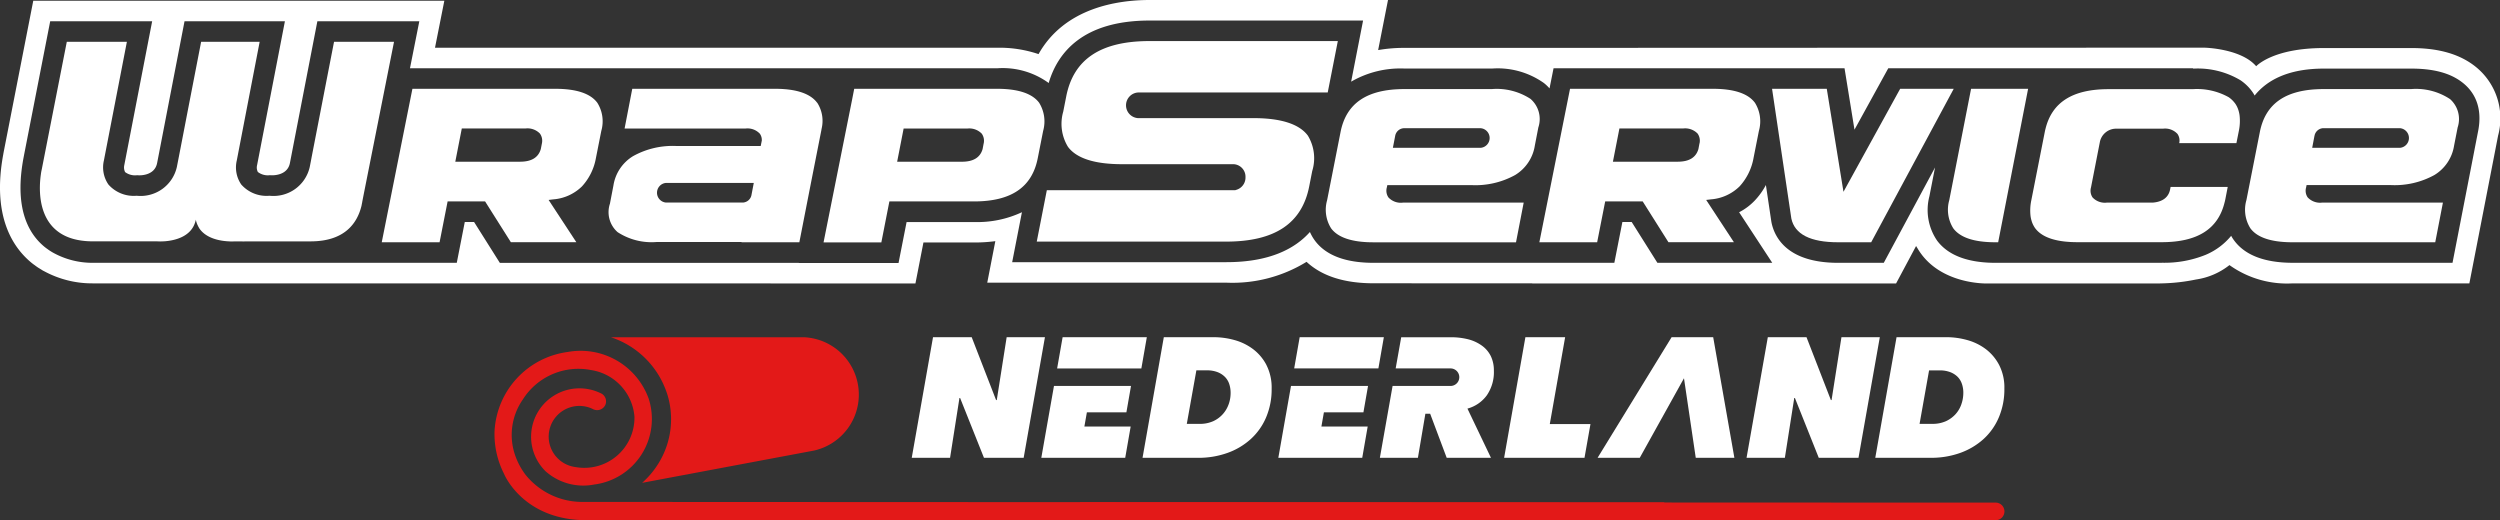 <svg xmlns="http://www.w3.org/2000/svg" xmlns:xlink="http://www.w3.org/1999/xlink" width="287.065" height="59.734" viewBox="0 0 287.065 59.734">
  <rect x="0" y="0" width="287.065" height="59.734" fill="#333333" stroke="none"/>
  <defs>
    <clipPath id="clip-path">
      <rect id="Rectangle_1" data-name="Rectangle 1" width="287.065" height="59.734" fill="none"/>
    </clipPath>
  </defs>
  <g id="Group_2" data-name="Group 2" transform="translate(0 0)">
    <g id="Group_1" data-name="Group 1" transform="translate(0 0)" clip-path="url(#clip-path)">
      <path id="Path_1" data-name="Path 1" d="M248.514,98.463v2.043H124.76c-7.058,0-9.308-4.953-9.446-5.263a.039.039,0,0,1,0-.015,10.06,10.06,0,0,1-1.115-4.963,9.694,9.694,0,0,1,8.391-9.075,8.307,8.307,0,0,1,9.3,5.339,7.588,7.588,0,0,1-6.251,9.881,6.522,6.522,0,0,1-5.572-1.516,5.557,5.557,0,0,1,6.287-8.984,1.021,1.021,0,0,1,.563,1.364,1.038,1.038,0,0,1-1.455.456,3.524,3.524,0,1,0-1.982,6.672,5.759,5.759,0,0,0,6.784-5.775,5.885,5.885,0,0,0-4.969-5.359,7.543,7.543,0,0,0-7.848,3.377,7.125,7.125,0,0,0-.806,6.621c.051.142.112.284.173.421a8.2,8.2,0,0,0,.928,1.582,8.374,8.374,0,0,0,6.414,3.138h.071Z" transform="translate(-57.412 -40.773)" fill="#e31918"/>
      <path id="Path_2" data-name="Path 2" d="M147.483,84.2a9.628,9.628,0,0,1-.962,8.19,9.95,9.95,0,0,1-1.855,2.2l19.592-3.679.113-.02v0a6.589,6.589,0,0,0-1.11-13.018c-.009,0-.019,0-.029,0h-.744l0,0H141.08a10.087,10.087,0,0,1,6.4,6.335" transform="translate(-70.932 -39.148)" fill="#e31918"/>
      <path id="Path_3" data-name="Path 3" d="M354.526,118.048H249.449v-2.063l79.067.035,26.009.01a1.01,1.01,0,1,1,0,2.018" transform="translate(-125.418 -58.315)" fill="#e31918"/>
      <path id="Path_4" data-name="Path 4" d="M49.874,9.653l-3.48,17.51-.149.765-.009.018,0,.033c-.014.084-.028.168-.047.247l-.042.215,0,.014c-.494,2.057-1.959,4.114-5.863,4.114H37.957c-.317.009-.508,0-.527,0H32.91a6.058,6.058,0,0,1-.648,0h-.7a4.437,4.437,0,0,1-.625,0c-.924-.037-2.64-.289-3.447-1.535,0,0,0,0,0-.009a2.171,2.171,0,0,1-.145-.27,2.5,2.5,0,0,1-.229-.681,1.694,1.694,0,0,1-.084.322c-.518,1.656-2.342,2.071-3.461,2.16-.051,0-.107.009-.163.009a.038.038,0,0,1-.033,0,5.281,5.281,0,0,1-.709,0H15.181c-6.535-.066-6.115-5.985-5.849-7.748,0,0,0-.018,0-.023.046-.3.089-.471.089-.471l0,0L12.3,9.653h6.9l-2.64,13.629a3.467,3.467,0,0,0,.522,2.761,3.871,3.871,0,0,0,3.242,1.287,4.264,4.264,0,0,0,4.613-3.3c.205-1.04.667-3.414,1.17-6.036l1.618-8.34h6.721L31.818,23.282a3.458,3.458,0,0,0,.518,2.761,3.865,3.865,0,0,0,3.242,1.287,4.266,4.266,0,0,0,4.618-3.3c.065-.317.149-.765.252-1.311.383-1.973,1.012-5.2,1.581-8.148l.957-4.916Z" transform="translate(-4.63 -4.853)" fill="#fff"/>
      <path id="Path_5" data-name="Path 5" d="M112.909,22.107c-.788-1.064-2.412-1.6-4.828-1.6h-16.4L88.16,38.128H94.8l.117-.592.807-4.1h4.3l2.962,4.688h7.519l-3.186-4.855.541-.066a5.258,5.258,0,0,0,3.293-1.493,6.48,6.48,0,0,0,1.6-3.255l.616-3.111a4,4,0,0,0-.462-3.242m-6.357,4.678-.126.644c-.28.979-1.077,1.455-2.379,1.455h-7.44l.746-3.815h7.309a1.984,1.984,0,0,1,1.66.583,1.409,1.409,0,0,1,.229,1.134" transform="translate(-44.325 -10.311)" fill="#fff"/>
      <path id="Path_6" data-name="Path 6" d="M164.531,22.107c-.788-1.059-2.416-1.6-4.827-1.6h-16.4l-.882,4.566h13.863a1.94,1.94,0,0,1,1.67.593,1.255,1.255,0,0,1,.224.788l-.126.621h-9.688a9.347,9.347,0,0,0-4.963,1.162,4.809,4.809,0,0,0-2.262,3.382l-.4,2.08a3.056,3.056,0,0,0,.877,3.265A7.133,7.133,0,0,0,146.1,38.1h9.753l0,.032h6.637l1.33-6.8,1.18-5.984c.019-.08.028-.159.042-.238l.009-.042h0a3.846,3.846,0,0,0-.509-2.962M157,32.662h0a1.063,1.063,0,0,1-1.012.909h-8.8a1.132,1.132,0,0,1,0-2.257h10.07Z" transform="translate(-70.704 -10.311)" fill="#fff"/>
      <path id="Path_7" data-name="Path 7" d="M214.939,22.107c-.793-1.064-2.421-1.6-4.832-1.6h-16.4l-.257,1.315-3.265,16.325h6.637l.923-4.707h9.716c4.278,0,6.67-1.627,7.323-4.977l.616-3.116a4.056,4.056,0,0,0-.462-3.242m-6.367,4.678-.121.644c-.28.979-1.077,1.455-2.374,1.455h-7.439l.742-3.8,0,0,0-.009h7.309a1.99,1.99,0,0,1,1.661.583,1.409,1.409,0,0,1,.224,1.134" transform="translate(-95.621 -10.311)" fill="#fff"/>
      <path id="Path_8" data-name="Path 8" d="M272.835,15.385h-21.8a1.476,1.476,0,0,0,0,2.943h13.274c3.162,0,5.262.681,6.246,2.01a5,5,0,0,1,.5,4.067l-.341,1.735c-.83,4.287-3.955,6.367-9.552,6.367H239.424l1.157-5.9h21.651l.023-.023a1.465,1.465,0,0,0,1.138-1.474,1.439,1.439,0,0,0-1.371-1.493H249.21c-3.13,0-5.219-.667-6.2-1.992a5.052,5.052,0,0,1-.546-4.039l.341-1.73c.83-4.291,3.96-6.376,9.557-6.376h21.633Z" transform="translate(-120.378 -4.764)" fill="#fff"/>
      <path id="Path_9" data-name="Path 9" d="M329.721,21.71a7.115,7.115,0,0,0-4.473-1.138H315.211c-4.282,0-6.675,1.618-7.323,4.949l-1.539,7.808a3.994,3.994,0,0,0,.462,3.237c.788,1.059,2.411,1.6,4.827,1.6h16.4l.882-4.557H315.057a1.929,1.929,0,0,1-1.67-.6,1.366,1.366,0,0,1-.182-1.138l.056-.27h9.706a9.432,9.432,0,0,0,4.972-1.161,4.816,4.816,0,0,0,2.262-3.387l.4-2.071a3.058,3.058,0,0,0-.882-3.27m-5.751,5.6H313.9l.261-1.348a1.068,1.068,0,0,1,1.017-.9h8.792a1.13,1.13,0,0,1,0,2.253" transform="translate(-153.961 -10.343)" fill="#fff"/>
      <path id="Path_10" data-name="Path 10" d="M380.242,22.107c-.789-1.064-2.411-1.6-4.832-1.6H359.015l-3.522,17.621h6.637l.116-.592.807-4.1h4.305l2.957,4.688h7.519l-3.186-4.855.545-.066a5.257,5.257,0,0,0,3.293-1.493,6.517,6.517,0,0,0,1.6-3.255l.616-3.111a4.019,4.019,0,0,0-.461-3.242m-6.362,4.678-.121.644c-.284.979-1.077,1.455-2.379,1.455H363.94l.746-3.815H372a1.991,1.991,0,0,1,1.661.583,1.409,1.409,0,0,1,.224,1.134" transform="translate(-178.735 -10.311)" fill="#fff"/>
      <path id="Path_11" data-name="Path 11" d="M430.094,20.507l-9.478,17.622H416.8c-3.162,0-4.963-.919-5.35-2.719l-2.216-14.9h6.283l1.917,11.824,6.507-11.824Z" transform="translate(-205.755 -10.311)" fill="#fff"/>
      <path id="Path_12" data-name="Path 12" d="M452.532,20.507h6.549l-3.438,17.622h-.322c-2.417,0-4.039-.532-4.832-1.6a4.008,4.008,0,0,1-.461-3.237Z" transform="translate(-226.201 -10.311)" fill="#fff"/>
      <path id="Path_13" data-name="Path 13" d="M492.89,23.6a5.677,5.677,0,0,1-.089,1.81l-.275,1.38h-6.567a1.333,1.333,0,0,0-.2-1.059,1.929,1.929,0,0,0-1.67-.6h-5.28a1.9,1.9,0,0,0-1.969,1.567l-1.012,5.182a1.375,1.375,0,0,0,.181,1.143,1.931,1.931,0,0,0,1.67.592h5.28c1.418-.126,1.856-.909,1.964-1.567l.047-.229h6.558l-.27,1.395c-.028.14-.056.27-.094.4-.755,3.06-3.129,4.548-7.23,4.548H474.27c-2.271,0-3.844-.471-4.683-1.4-.051-.056-.1-.117-.149-.178s-.094-.135-.136-.205-.084-.145-.121-.219a2.657,2.657,0,0,1-.182-.48,3.273,3.273,0,0,1-.112-.522,5.678,5.678,0,0,1,.089-1.81l1.539-7.808c.028-.14.056-.275.093-.406.756-3.055,3.13-4.543,7.23-4.543h9.669a7.455,7.455,0,0,1,4.132.924,3.022,3.022,0,0,1,.545.48c.056.061.107.126.159.191a1.738,1.738,0,0,1,.131.191c.042.07.084.145.121.219a2.963,2.963,0,0,1,.182.476,3.212,3.212,0,0,1,.112.527" transform="translate(-235.728 -10.353)" fill="#fff"/>
      <path id="Path_14" data-name="Path 14" d="M542.018,21.716a7.094,7.094,0,0,0-4.473-1.143H527.507c-4.282,0-6.679,1.618-7.323,4.953l-1.539,7.8a3.992,3.992,0,0,0,.461,3.237c.784,1.064,2.412,1.6,4.828,1.6h16.395l.882-4.557H527.354a1.939,1.939,0,0,1-1.675-.6,1.347,1.347,0,0,1-.177-1.138l.052-.27h9.711a9.459,9.459,0,0,0,4.968-1.157,4.812,4.812,0,0,0,2.262-3.387l.406-2.075a3.061,3.061,0,0,0-.882-3.265m-5.756,5.6H526.2l.257-1.352h.005a1.063,1.063,0,0,1,1.012-.9h8.792a1.132,1.132,0,0,1,0,2.257" transform="translate(-260.7 -10.344)" fill="#fff"/>
      <path id="Path_15" data-name="Path 15" d="M284.312,7.7c-1.805-1.469-4.245-2.183-7.435-2.183H266.84c-5.71,0-7.654,1.964-7.771,2.089l0,0c-1.749-2.043-5.942-2.132-5.942-2.132l-37.7.009-1.618,0-37.366.014-14.809,0h-.35a17.458,17.458,0,0,0-3.037.252L159.379,0H132.013c-3.671,0-9.758.877-12.762,6.213a14.046,14.046,0,0,0-4.734-.732H49.949l1.073-5.4H3.82L.419,17.472l-.042.233v.009C-.943,24.8,1.45,28.434,3.693,30.234l.121.093a1.615,1.615,0,0,0,.149.107l.15.112c.135.1.284.2.382.257s.177.112.275.168l.168.107.1.047a11.54,11.54,0,0,0,5.583,1.413H88.491l-.009.014h16.633l.919-4.707h5.84a18.327,18.327,0,0,0,2.416-.154l-.928,4.767h27.463a16.221,16.221,0,0,0,9.2-2.393c1.763,1.637,4.342,2.463,7.687,2.463l18.223.009.014.014h41.769l2.3-4.305a2.524,2.524,0,0,0,.145.238c2.486,4.292,8.125,4.068,8.125,4.068h19.133c.285,0,.555,0,.816-.014a.211.211,0,0,0,.079,0,21.433,21.433,0,0,0,3.857-.447A8.053,8.053,0,0,0,256,30.439l0,0a11.362,11.362,0,0,0,7.262,2.1h20.285l3.3-16.969A7.6,7.6,0,0,0,284.312,7.7m.233,7.4-.4,2.057a.206.206,0,0,0-.009.051l-2.523,12.967H263.267c-3.2,0-5.466-.858-6.721-2.552a4.143,4.143,0,0,1-.35-.545,7.58,7.58,0,0,1-2.953,2.192,12.618,12.618,0,0,1-5.005.9v.009H229.152c-3.2,0-5.457-.858-6.721-2.547a6.234,6.234,0,0,1-.886-5.094l.648-3.311-5.887,10.952h-5.229c-5.8,0-7.285-2.869-7.654-4.585l-.028-.149-.625-4.2a8.069,8.069,0,0,1-1.283,1.787,6.665,6.665,0,0,1-1.791,1.339l3.806,5.807H190.312L187.36,25.49h-1.068l-.924,4.688h-11.45v0H157.709c-3.2,0-5.462-.853-6.721-2.547a5.133,5.133,0,0,1-.574-.993c-1.768,1.978-4.711,3.466-9.59,3.466h-24.6l1.12-5.737a12.051,12.051,0,0,1-5.466,1.129H104.1l-.924,4.7H91.723l0-.014H57.394L54.437,25.49H53.369l-.919,4.688H10.587A9.3,9.3,0,0,1,6.1,29.017c-.009,0-.028-.014-.042-.023-.093-.056-.182-.107-.275-.168s-.173-.107-.256-.173c-.056-.042-.117-.084-.178-.126s-.112-.089-.173-.131C3.162,26.782,1.6,23.727,2.737,17.934v-.009L5.764,2.439H17.472l-3.2,16.521a1.193,1.193,0,0,0,.093.8,1.9,1.9,0,0,0,1.381.359l.135.009c.186.014,1.871.065,2.159-1.4.205-1.045.662-3.419,1.166-6.031L21.189,2.439H32.715L29.52,18.965a1.121,1.121,0,0,0,.089.784,1.877,1.877,0,0,0,1.381.368l.135.009c.186.009,1.875.065,2.164-1.4L36.442,2.439H48.149l-1.073,5.4h67.441a8.976,8.976,0,0,1,5.9,1.693c1.026-3.493,3.932-7.174,11.6-7.174h24.5l-1.371,7.02a11.266,11.266,0,0,1,6.143-1.507h10.042a9.181,9.181,0,0,1,5.952,1.665,4.909,4.909,0,0,1,.643.616l.462-2.314H211.8l1.143,7.053,3.88-7.053h34.992l.023.042a9.56,9.56,0,0,1,5.434,1.339,5.391,5.391,0,0,1,.979.854c.07.08.159.182.243.294a4.221,4.221,0,0,1,.308.448c.028.051.056.1.089.154,1.409-1.749,3.829-3.092,7.948-3.092h10.037c2.626,0,4.575.541,5.952,1.66,1.119.9,2.318,2.589,1.716,5.569" transform="translate(0 0)" fill="#fff"/>
      <path id="Path_16" data-name="Path 16" d="M328.715,86.07l2.7,5.65h-5.082l-1.9-5.062h-.548l-.857,5.062h-4.367l1.19-6.732.269-1.518h6.654a1.006,1.006,0,1,0,0-2.012h-6.3v0l.636-3.579H326.8a7.925,7.925,0,0,1,2.062.25,4.651,4.651,0,0,1,1.557.744,3.276,3.276,0,0,1,.994,1.2,3.783,3.783,0,0,1,.338,1.635,4.7,4.7,0,0,1-.808,2.835,4.071,4.071,0,0,1-2.223,1.527" transform="translate(-160.215 -39.153)" fill="#fff"/>
      <path id="Path_17" data-name="Path 17" d="M221.459,77.867l-1.136,7.222h-.079l-2.8-7.222h-4.441l-2.443,13.851h4.4l1.077-6.864h.078l2.737,6.864h4.559l2.443-13.851Z" transform="translate(-105.868 -39.15)" fill="#fff"/>
      <path id="Path_18" data-name="Path 18" d="M278.079,81.05a5.42,5.42,0,0,0-1.557-1.831,6.324,6.324,0,0,0-2.13-1.028,8.926,8.926,0,0,0-2.355-.323H266.3l-2.443,13.851h6.375a9.809,9.809,0,0,0,3.364-.558,7.923,7.923,0,0,0,2.678-1.586,7.09,7.09,0,0,0,1.772-2.5,8.2,8.2,0,0,0,.636-3.3,5.692,5.692,0,0,0-.607-2.727m-4.333,4.529a3.373,3.373,0,0,1-.676,1.136,3.334,3.334,0,0,1-1.111.808,3.726,3.726,0,0,1-1.547.3h-1.469l1.1-6.145h1.214a3.273,3.273,0,0,1,1.219.206,2.417,2.417,0,0,1,.852.553,2.084,2.084,0,0,1,.49.813,3.2,3.2,0,0,1,.157,1,3.919,3.919,0,0,1-.225,1.327" transform="translate(-132.664 -39.15)" fill="#fff"/>
      <path id="Path_19" data-name="Path 19" d="M352.6,87.845l1.763-9.978H349.8l-2.443,13.851h9.229l.686-3.873Z" transform="translate(-174.644 -39.15)" fill="#fff"/>
      <path id="Path_20" data-name="Path 20" d="M382.212,77.867h-4.774l-8.5,13.851h4.842l3.1-5.576,1.978-3.56,1.351,9.136h4.436Z" transform="translate(-185.493 -39.15)" fill="#fff"/>
      <path id="Path_21" data-name="Path 21" d="M414.244,77.867l-1.136,7.222h-.078l-2.8-7.222h-4.441l-2.443,13.851h4.4l1.077-6.864h.078l2.737,6.864H416.2l2.448-13.851Z" transform="translate(-202.797 -39.15)" fill="#fff"/>
      <path id="Path_22" data-name="Path 22" d="M447.285,81.05a5.457,5.457,0,0,0-1.552-1.831A6.348,6.348,0,0,0,443.6,78.19a8.9,8.9,0,0,0-2.355-.323H435.51l-2.443,13.851h6.375a9.853,9.853,0,0,0,3.368-.558,8.017,8.017,0,0,0,2.678-1.586,7.085,7.085,0,0,0,1.767-2.5,8.2,8.2,0,0,0,.636-3.3,5.649,5.649,0,0,0-.607-2.727m-4.333,4.529a3.28,3.28,0,0,1-.671,1.136,3.407,3.407,0,0,1-1.116.808,3.725,3.725,0,0,1-1.547.3h-1.464l1.092-6.14h1.214a3.329,3.329,0,0,1,1.224.205,2.438,2.438,0,0,1,.852.548,2.11,2.11,0,0,1,.485.813,3.065,3.065,0,0,1,.157,1,3.911,3.911,0,0,1-.225,1.322" transform="translate(-217.737 -39.15)" fill="#fff"/>
      <path id="Path_23" data-name="Path 23" d="M308.549,77.864H299.5l-.631,3.589h9.669l.627-3.589Z" transform="translate(-150.263 -39.148)" fill="#fff"/>
      <path id="Path_24" data-name="Path 24" d="M303.788,92.162h1.194l.53-3.033h-8.846l-.823,4.662h0l-.631,3.589h9.634l.626-3.589h-5.315l.287-1.629Z" transform="translate(-148.426 -44.812)" fill="#fff"/>
      <path id="Path_25" data-name="Path 25" d="M253.812,77.866h-9.053l-.631,3.589H253.8l.627-3.589Z" transform="translate(-122.742 -39.149)" fill="#fff"/>
      <path id="Path_26" data-name="Path 26" d="M249.051,92.163h1.194l.53-3.033H241.93l-.823,4.662h0l-.631,3.589h9.634l.626-3.589h-5.315l.287-1.629Z" transform="translate(-120.906 -44.813)" fill="#fff"/>
    </g>
  </g>
</svg>
